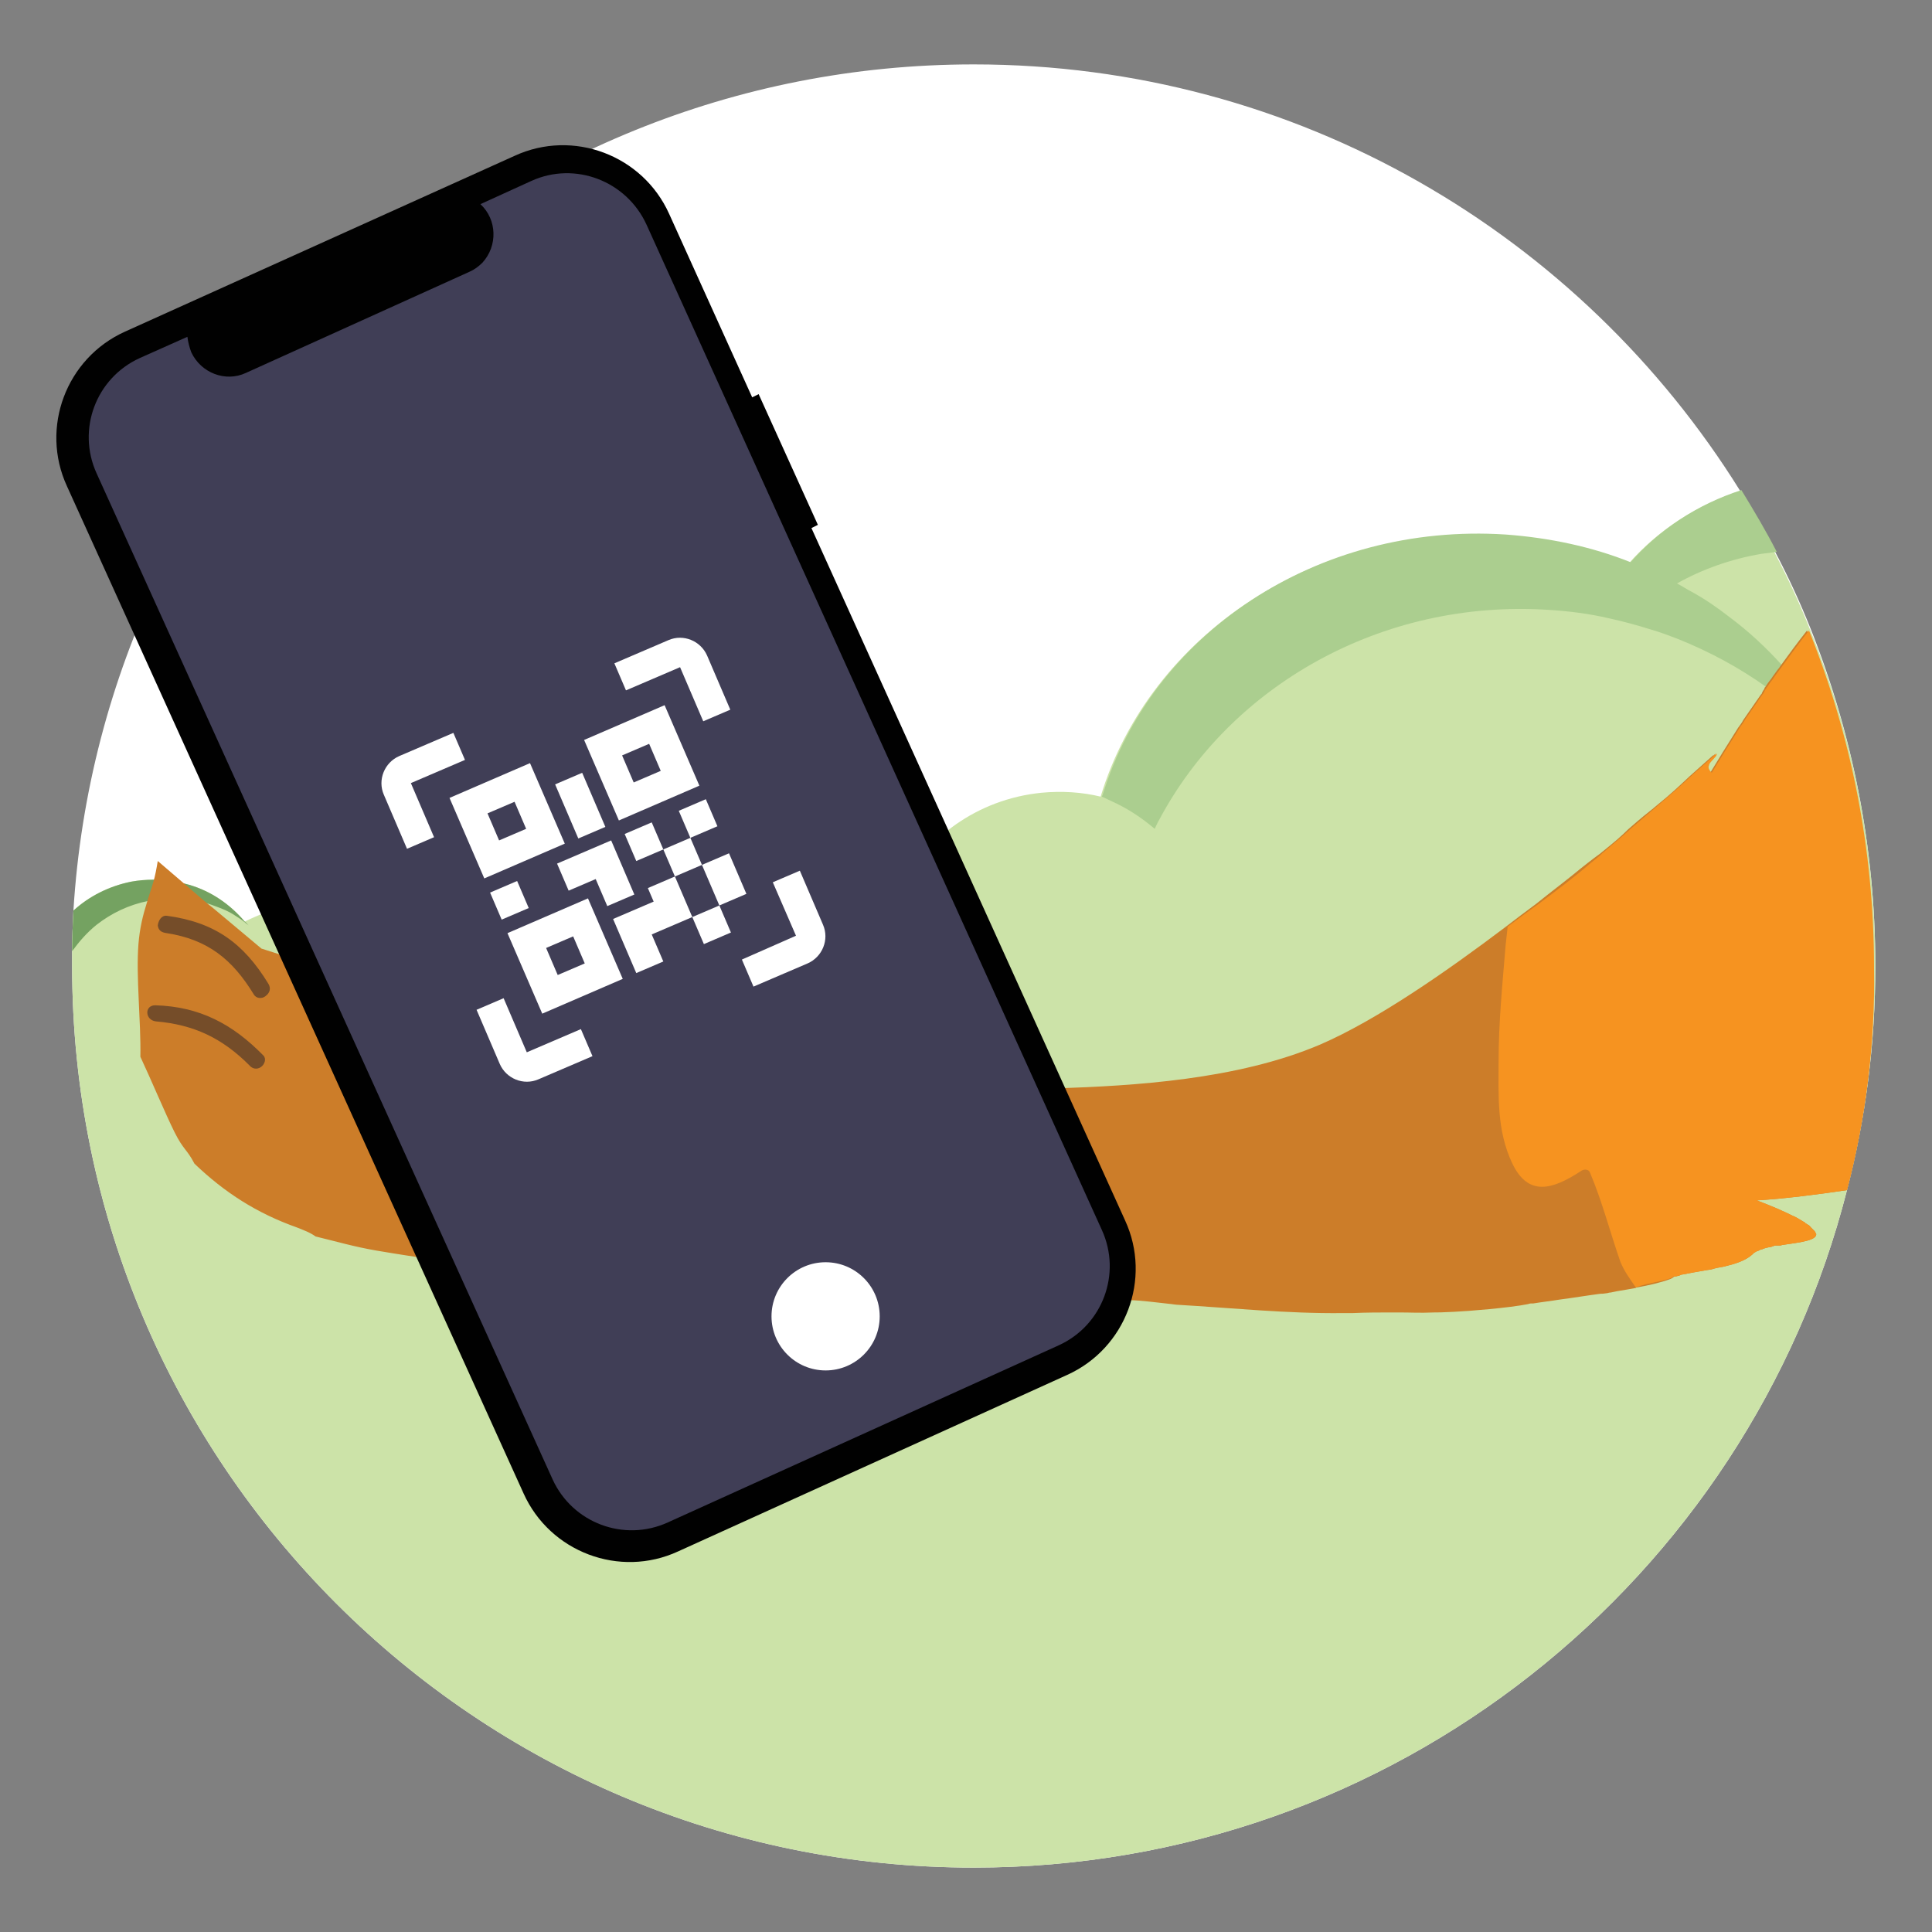 <?xml version="1.0" encoding="UTF-8"?> <svg xmlns="http://www.w3.org/2000/svg" xmlns:xlink="http://www.w3.org/1999/xlink" version="1.1" id="Vrstva_1" x="0px" y="0px" viewBox="0 0 300 300" style="enable-background:new 0 0 300 300;" xml:space="preserve"><rect x="0" y="0" width="300" height="300" fill="#808080" stroke="none"/> <style type="text/css"> .st0{fill:#ABCD8F;} .st1{fill:#81AD5F;} .st2{fill:#006140;} .st3{fill:#377349;} .st4{fill:#F69320;} .st5{fill:#CC7D29;} .st6{fill:#FFFFFF;} .st7{clip-path:url(#SVGID_00000088819390042930373470000017715298027970282374_);} .st8{clip-path:url(#SVGID_00000134957561617952461330000014380358975104287368_);} .st9{fill:url(#);} .st10{fill:#231F20;} .st11{clip-path:url(#SVGID_00000063604586380041810200000014800058648665908411_);} .st12{clip-path:url(#SVGID_00000178205050118376354770000017916222898830065286_);} .st13{clip-path:url(#SVGID_00000017506036348067415490000011511163775700607654_);} .st14{clip-path:url(#SVGID_00000153685033006159805370000015118017380643095701_);} .st15{fill:#CCE3A8;} .st16{fill:#085238;} .st17{clip-path:url(#SVGID_00000173870975141323123300000011977627038253733303_);} .st18{fill:#DCF1FC;} .st19{clip-path:url(#SVGID_00000137843655973063320200000012289059231681663664_);} .st20{fill:#ABCE8F;} .st21{fill:#74A261;} .st22{fill:#754D29;} .st23{fill:#010101;} .st24{fill:#403E56;} .st25{opacity:0;} .st26{fill:none;} .st27{fill:#006241;} .st28{fill:#533C36;} .st29{fill:#34211C;} .st30{fill:#0888B6;} .st31{fill:#E1B63A;} .st32{fill:#232221;} .st33{fill:#0394C7;} .st34{fill:#2D2C2B;} .st35{fill:#F8C73E;} .st36{clip-path:url(#SVGID_00000065055663320233360800000009354807792035039912_);} .st37{clip-path:url(#SVGID_00000001665921750932538700000012396624165149599679_);} .st38{clip-path:url(#SVGID_00000120516537954483186330000008655820930915224462_);fill:#FFFFFF;} .st39{clip-path:url(#SVGID_00000147189038737394413020000003439265375507583879_);} .st40{clip-path:url(#SVGID_00000117654486954402025050000016715138666536049329_);} .st41{fill:#37744A;} .st42{clip-path:url(#SVGID_00000126320820533124866620000015629229548733665700_);} .st43{clip-path:url(#SVGID_00000046318974814694141120000018425791985616034472_);} .st44{fill:#CBCBCB;} .st45{fill:#F8B6B7;} .st46{fill:#302E41;} .st47{opacity:0.2;fill:#010101;enable-background:new ;} .st48{opacity:0.5;fill:#231F20;} </style> <g> <path class="st6" d="M291.2,150c0,12-1.5,23.7-4.4,34.8C271.4,245.3,216.5,290,151.2,290c-77.3,0-140-62.7-140-140 c0-0.8,0-1.5,0-2.3c0-2.1,0.1-4.2,0.2-6.3C15.9,68.1,76.8,10,151.2,10c50.3,0,94.3,26.5,119,66.2c1.9,3.1,3.8,6.3,5.5,9.6 c2,3.8,3.8,7.7,5.4,11.7v0C287.6,113.8,291.2,131.5,291.2,150z"></path> <g> <path class="st15" d="M291.2,150c0,12-1.5,23.7-4.4,34.8C271.4,245.3,216.5,290,151.2,290c-77.3,0-140-62.7-140-140 c0-0.8,0-1.5,0-2.3c0-2.1,0.1-4.2,0.2-6.3c2.4-2.2,5.5-3.8,9-4.5c1.1-0.2,2.3-0.3,3.4-0.3c2,0,3.8,0.3,5.6,0.8 c3.4,1,6.3,3,8.6,5.7c4.1-2,8.5-3.3,13.3-3.8c1.5-0.2,3-0.2,4.5-0.2c3.6-3.3,8.3-5.6,13.6-6.5c5.9-0.9,11.6,0.2,16.4,2.8 c1,0.5,1.9,1,2.8,1.6c0.1-0.1,0.2-0.1,0.3-0.2c4.1-2.6,8.7-4.7,13.7-5.9c0.2-0.1,0.4-0.1,0.5-0.1c1.9-0.5,3.9-0.8,5.9-1 c11-1.1,21.5,2,29.7,8c0.3,0.2,0.5,0.4,0.8,0.6c4.1-8.3,12.3-14.3,22.2-15.3c3.2-0.3,6.3-0.1,9.2,0.6c7.6-25,33.3-42.4,62.6-40.5 c6.8,0.5,13.4,1.9,19.4,4.3c4.5-5.1,10.4-9,17.2-11.2c1.9,3.1,3.8,6.3,5.5,9.6c2,3.8,3.8,7.7,5.4,11.7v0 C287.6,113.8,291.2,131.5,291.2,150z"></path> <g> <path class="st20" d="M285.9,117.5c-0.5-0.6-1-1.1-1.5-1.7c-3-3.4-6.4-6.4-10.1-9.1c0,0,0,0,0,0c-4.2-3-8.8-5.5-13.8-7.5 c-1.3-0.5-2.6-1-4-1.4c-2.2-0.7-4.4-1.3-6.7-1.8c-3-0.7-6.1-1.1-9.3-1.3c-26.1-1.7-49.5,11.9-60.5,32.6c-0.3,0.5-0.5,1-0.7,1.4 c-2-1.7-4.1-3.1-6.5-4.2c-0.6-0.3-1.1-0.5-1.7-0.8c0-0.1,0-0.1,0.1-0.2c7.6-25,33.3-42.4,62.6-40.5c6.8,0.5,13.4,1.9,19.4,4.3 c4.5-5.1,10.4-9,17.2-11.2c1.9,3.1,3.8,6.3,5.5,9.6c-0.8,0.1-1.6,0.2-2.4,0.3c-4.7,0.8-9.2,2.4-13.1,4.6c0.8,0.4,1.5,0.9,2.3,1.3 c2,1.1,3.9,2.4,5.7,3.8c3.1,2.3,5.9,4.9,8.4,7.7c0.8,0.9,1.6,1.8,2.3,2.7c2.3,2.9,4.4,6,6,9.3 C285.3,116.2,285.6,116.9,285.9,117.5z"></path> <path class="st20" d="M48.1,160.8c0.2,1.1,0.4,2.1,0.7,3.1c0.2,0.6,0.4,1.2,0.6,1.8c0,0,0,0.1,0,0.1c1,2.6,2.5,5,4.4,7.1 c-0.7-1.7-1.3-3.6-1.6-5.6c-0.2-1.3-0.3-2.5-0.3-3.7c0-9.8,6.2-18.7,15.4-22.6c1.9-0.8,4-1.4,6.2-1.8c3.8-0.6,7.6-0.3,11.1,0.7 c1-0.8,2-1.6,3.1-2.3c-1,0.7-1.9,1.3-2.7,2.1c-2.5,2-4.8,4.4-6.7,6.9c-2,2.6-3.7,5.4-4.9,8.4c0.7-0.9,1.4-1.7,2.1-2.5 c1.4-1.6,3-3.1,4.7-4.4c3.1-2.5,6.5-4.6,10.2-6.2c0.9-0.4,1.8-0.7,2.7-1.1c0,0,0,0,0,0c3.4-1.3,7.1-2.1,10.9-2.5 c12.4-1.3,24.1,2.5,32.8,9.6c2.3,1.9,4.5,4,6.3,6.4c1.5,1.8,2.8,3.8,3.9,5.9c1.6-1.5,3.5-2.7,5.5-3.6c-0.4-1.1-0.8-2.1-1.2-3.1 c-1.4-3.1-3.2-5.9-5.3-8.5c-0.3-0.4-0.7-0.8-1-1.2c-0.6-0.7-1.2-1.3-1.9-2c-0.4-0.4-0.9-0.9-1.4-1.3c-0.2-0.2-0.3-0.3-0.5-0.5 c-0.4-0.3-0.8-0.6-1.1-0.9c0,0-0.1-0.1-0.1-0.1c-0.2-0.1-0.3-0.3-0.5-0.4c-0.3-0.2-0.5-0.4-0.8-0.6c-8.2-6-18.9-9.1-30.2-7.9 c-1.8,0.2-3.6,0.5-5.4,0.9c-0.2,0-0.4,0.1-0.5,0.1c-5,1.2-9.7,3.2-13.7,5.9c-0.1,0.1-0.2,0.1-0.3,0.2c0,0-0.1,0-0.1,0.1 c-0.8-0.6-1.7-1.2-2.7-1.7c-4.8-2.6-10.5-3.7-16.4-2.8c-5.3,0.8-9.9,3.1-13.6,6.5C50,144.5,46.8,152.5,48.1,160.8z"></path> <path class="st21" d="M38.6,143.7c-0.2-0.2-0.4-0.3-0.6-0.5c-0.5-0.4-1.1-0.8-1.6-1.1c-0.9-0.6-1.9-1-3-1.4 c-3.1-1.2-6.6-1.6-10.2-0.9c-0.1,0-0.2,0-0.2,0.1c-3,0.6-5.7,1.9-8,3.7c-1.5,1.2-2.7,2.6-3.8,4.1c0-2.1,0.1-4.2,0.2-6.3 c2.4-2.2,5.5-3.8,9-4.5c1.1-0.2,2.3-0.3,3.4-0.3c2,0,3.8,0.3,5.6,0.8c3.4,1,6.3,3,8.6,5.7C38.3,143.3,38.4,143.5,38.6,143.7z"></path> </g> </g> <g> <path class="st5" d="M286.8,184.8c-4.7,0.7-9.4,1.3-14,1.6c2.4,0.9,4.2,1.7,5.6,2.4c0.3,0.1,0.6,0.3,0.8,0.4 c0.2,0.1,0.3,0.2,0.5,0.3c0.2,0.1,0.3,0.2,0.5,0.3c0,0,0.1,0,0.1,0.1c0.1,0.1,0.2,0.1,0.3,0.2c0,0,0,0,0,0 c0.2,0.1,0.4,0.2,0.5,0.4c0.1,0,0.1,0.1,0.1,0.1c0,0,0,0,0,0c0.1,0.1,0.2,0.2,0.3,0.3c0,0,0,0,0.1,0.1c0,0,0,0,0.1,0.1 c0,0,0.1,0.1,0.1,0.1c0,0.1,0.1,0.1,0.1,0.2c0,0.1,0,0.1,0.1,0.1c0.3,1.1-2.4,1.4-5.1,1.8c-0.2,0-0.3,0.1-0.5,0.1 c-0.1,0-0.2,0-0.3,0c-0.1,0-0.2,0-0.3,0c-0.1,0-0.1,0-0.1,0c-0.1,0-0.2,0-0.3,0.1c-0.1,0-0.2,0-0.3,0.1c-0.6,0.1-1.1,0.2-1.5,0.4 c0,0-0.1,0-0.1,0c-0.1,0-0.1,0-0.2,0.1c-0.1,0-0.1,0-0.2,0.1c-0.1,0-0.2,0.1-0.3,0.1c0,0,0,0,0,0c-0.1,0-0.1,0.1-0.2,0.1 c0,0,0,0,0,0c-0.1,0.1-0.2,0.1-0.3,0.2c0,0,0,0,0,0c0,0,0,0-0.1,0.1c0,0,0,0-0.1,0.1c-1.1,1-2.8,1.5-4.5,1.9 c-0.6,0.1-1.2,0.2-1.8,0.4c0,0,0,0,0,0c-0.4,0.1-0.8,0.1-1.2,0.2c0,0,0,0,0,0c-1.2,0.2-2.3,0.4-3.3,0.6c-0.2,0-0.4,0.1-0.6,0.2 c-0.2,0-0.3,0.1-0.5,0.1c0,0,0,0-0.1,0c-0.1,0-0.2,0.1-0.2,0.1c0,0-0.1,0-0.1,0.1c-0.1,0-0.2,0.1-0.2,0.1c-0.1,0-0.1,0.1-0.2,0.1 c-1.6,0.6-3.5,1-5.1,1.3c-0.1,0-0.2,0-0.3,0.1c-1.2,0.2-2.2,0.4-2.9,0.5c-1.8,0.4-0.8,0.1-1.5,0.3c-0.7,0.1-0.8,0.1-1.1,0.1 c-2.3,0.3-4,0.6-6.3,0.9c-1.2,0.2-2.9,0.4-4.1,0.6c-0.1,0-0.1,0-0.2,0c-0.1,0-0.4,0-0.6,0.1c-3,0.6-9.3,1.1-11.5,1.2 c-2.2,0.1-2.2,0.1-3.1,0.1c-2.4,0.1-3.5,0-5.5,0c-0.2,0-0.2,0-0.4,0c-0.1,0-0.2,0-0.3,0c-2.2,0-4.3,0-6.5,0.1c-0.5,0-1,0-1.5,0 c-8.6,0.1-17.2-0.8-25.8-1.3c-0.2,0-0.7-0.1-0.8-0.1c-1.9-0.2-4.9-0.6-6.4-0.6c-0.3,0-0.4,0-0.5,0c0,0,0,0,0.1,0c0,0-0.1,0-0.2,0 h0.1c0,0-0.1,0-0.1,0c-11.3-1.1-22.6-1.5-33.8-0.6c-0.4,0-0.5-0.1-0.6-0.1c0.1,0,0.6,0.1,0.7,0.1c-0.1,0-0.6-0.1-1.9-0.2 c-4.3-0.6-12.4-0.9-17.4-0.5c-5.1-0.3-10-0.6-15-0.8c-0.3-0.1-0.7-0.1-0.9-0.2c-0.2,0-0.4,0-0.6,0c-3.3-0.7-6.7-1.2-9.9-1.6 c-3.5-0.4-7.1-0.6-10.6-0.9c-2.2-0.2-4.4-0.3-6.4-0.4c-6.7-0.4-13.5-1.4-20-2.5c-3.5-0.6-6.2-1.4-9.5-2.2c-0.8-0.6-1.9-1-2.9-1.4 c-6.2-2.2-11.2-5.4-15.9-9.9c-1.2-2.3-1.7-2.1-3.1-4.9c-1.4-2.8-3.7-8.3-5.3-11.7c0.1-5.6-0.7-12.4-0.3-17.5 c0.2-2.5,0.7-4.5,1.3-6.4c0.3-1.1,0.7-2.1,1-3.2c0.3-1,0.5-2.1,0.7-3.3c1.6,1.4,3.3,2.8,4.9,4.2c1.3,1.1,2.5,2.2,3.8,3.2 c2.5,2.1,4.9,4.1,7.4,6.2c2.8,0.9,5.6,1.8,8.3,2.6c2.1,0.7,4.1,1.3,6.2,2h0c2,0.6,4,1.2,6,1.9c4.1-0.2,8.5-0.1,12.8,0.1 c0.2,0,0.3,0,0.5,0h0c5.5,0.3,11,0.9,15.9,1.5c9.1,1.2,15,4,23.6,6c8.6,2,18.3,4.1,26.8,6c10,0.6,11.8,2.1,23.5,1.6 c11.7-0.4,27.9-1.3,40.8-6.8c8.8-3.8,19.7-11.4,28.7-18.2c1.7-1.3,3.4-2.6,4.9-3.7c0,0,0,0,0,0c2.1-1.7,4.1-3.2,5.7-4.5 c1.7-1.4,3-2.4,4.1-3.2c0,0,0,0,0,0c2.5-2,3.4-2.8,4.4-3.8c0,0,0,0,0,0c0.8-0.7,1.8-1.6,3.7-3.1c0.2-0.1,0.3-0.3,0.5-0.4 c0,0,0,0,0.1-0.1c2.6-2.1,3.8-3.3,5.1-4.5c0,0,0,0,0.1-0.1c1-0.9,2-1.8,3.7-3.3c0,0,0,0,0.1,0c0,0,0.1-0.1,0.1-0.1 c0,0,0.1-0.1,0.1-0.1c0,0,0.1-0.1,0.1-0.1c-0.1,0.3-0.2,0.5-0.4,0.7c0,0,0,0,0,0c-0.3,0.4-0.7,0.7-0.9,1.1c0,0,0,0.1,0,0.1 c-0.1,0.3-0.1,0.7,0.4,1.2c0,0,0,0,0,0c0,0,0,0,0,0c0,0,0,0,0,0v0c1.2-2,2.7-4.4,4.4-7.1c0.3-0.4,0.6-0.8,0.8-1.2 c0.9-1.3,1.8-2.6,2.7-3.9c0.1-0.1,0.2-0.2,0.2-0.3c0-0.1,0.1-0.1,0.1-0.2c0-0.1,0.1-0.1,0.1-0.2c0.1-0.1,0.2-0.2,0.2-0.4 c0.1-0.1,0.2-0.2,0.3-0.4c0.3-0.5,0.7-0.9,1-1.4c0.3-0.4,0.5-0.7,0.8-1.1c0.1-0.1,0.2-0.2,0.3-0.4c1.3-1.8,2.7-3.7,4.2-5.6 c6.5,16.2,10.1,33.9,10.1,52.4C291.2,162,289.7,173.7,286.8,184.8z"></path> <path class="st4" d="M286.8,184.8c-4.7,0.7-9.4,1.3-14,1.6c2.4,0.9,4.2,1.7,5.6,2.4c0.3,0.1,0.6,0.3,0.8,0.4 c0.2,0.1,0.3,0.2,0.5,0.3c0.2,0.1,0.3,0.2,0.5,0.3c0,0,0.1,0,0.1,0.1c0.1,0.1,0.2,0.1,0.3,0.2c0,0,0,0,0,0 c0.2,0.1,0.4,0.2,0.5,0.4c0.1,0,0.1,0.1,0.1,0.1c0,0,0,0,0,0c0.1,0.1,0.2,0.2,0.3,0.3c0,0,0,0,0.1,0.1c0,0,0,0,0.1,0.1 c0,0,0.1,0.1,0.1,0.1c0,0.1,0.1,0.1,0.1,0.2c0,0,0,0.1,0.1,0.1c0.3,1.1-2.4,1.4-5.1,1.8c-0.2,0-0.3,0.1-0.5,0.1 c-0.1,0-0.2,0-0.3,0c-0.1,0-0.2,0-0.3,0c-0.1,0-0.1,0-0.1,0c-0.1,0-0.2,0-0.3,0.1c-0.1,0-0.2,0-0.3,0.1c-0.6,0.1-1.1,0.2-1.5,0.4 c0,0-0.1,0-0.1,0c-0.1,0-0.1,0-0.2,0.1c-0.1,0-0.1,0-0.2,0.1c-0.1,0-0.2,0.1-0.3,0.1c0,0,0,0,0,0c-0.1,0-0.1,0.1-0.2,0.1 c0,0,0,0,0,0c-0.1,0.1-0.2,0.1-0.3,0.2c0,0,0,0,0,0c0,0,0,0-0.1,0.1c0,0,0,0-0.1,0.1c-1.1,1-2.8,1.5-4.5,1.9 c-0.6,0.1-1.2,0.2-1.8,0.4c0,0,0,0,0,0c-0.4,0.1-0.8,0.1-1.2,0.2c0,0,0,0,0,0c-1.2,0.2-2.3,0.4-3.3,0.6c-0.2,0-0.4,0.1-0.6,0.2 c-0.2,0-0.3,0.1-0.5,0.1c0,0,0,0-0.1,0c0,0-0.1,0-0.1,0c0,0-0.1,0-0.1,0c0,0-0.1,0-0.1,0.1c-0.1,0-0.2,0.1-0.2,0.1 c-0.1,0-0.1,0.1-0.2,0.1c-2.2,0.7-3,0.6-5.1,1.3c-0.1,0-0.2,0.1-0.3,0.1c0,0,0,0,0,0c-0.9-1.3-1.8-2.5-2.4-4 c-1.6-4.6-2.8-9.3-4.7-13.8c-0.2-0.6-1-0.6-1.5-0.2c-4.3,2.8-8.1,4-10.6-1.3c-2.4-5.1-2.1-10.4-2.1-15.7c0-6.2,0.6-12.1,1.1-18.2 c0.1-0.9,0.2-1.8,0.3-2.7c0,0,0-0.1,0-0.1c1.5-1.1,3.2-2.4,4.9-3.6c0,0,0,0,0,0c2.8-2.1,5.6-4.2,7.9-6.2c0.6-0.5,1.3-1,1.9-1.6 c0,0,0,0,0,0c1.5-1.3,3-2.5,4.4-3.8c0,0,0,0,0,0c1.4-1.2,2.8-2.4,4.1-3.5c0,0,0,0,0.1-0.1c1.9-1.6,3.5-3,5.1-4.5c0,0,0,0,0.1-0.1 c1.2-1.1,2.4-2.1,3.7-3.3c0,0,0,0,0.1,0c0,0,0.1-0.1,0.1-0.1c0,0,0.1-0.1,0.1-0.1c0,0,0,0,0,0c0,0.2-0.1,0.4-0.3,0.6c0,0,0,0,0,0 c-0.3,0.4-0.7,0.7-0.9,1.1c0,0,0,0.1,0,0.1c-0.2,0.3-0.1,0.7,0.4,1.2c0,0,0,0,0,0c0,0,0,0,0,0c0,0,0,0,0,0c1.2-2,2.7-4.4,4.4-7.1 c0.3-0.4,0.6-0.8,0.8-1.2c0.9-1.3,1.8-2.6,2.7-3.9c0.1-0.1,0.2-0.2,0.2-0.3c0-0.1,0.1-0.1,0.1-0.2c0-0.1,0.1-0.1,0.1-0.2 c0.1-0.1,0.2-0.2,0.2-0.3c0.1-0.1,0.2-0.2,0.3-0.4c0.3-0.5,0.7-0.9,1-1.4c0.3-0.4,0.5-0.7,0.8-1.1c0.1-0.1,0.2-0.2,0.3-0.4 c1.3-1.8,2.7-3.7,4.2-5.6c6.5,16.2,10.1,33.9,10.1,52.4C291.2,162,289.7,173.7,286.8,184.8z"></path> <path class="st22" d="M25.9,142.2c7.4,1,11.9,4.2,15.8,10.6c0.4,0.7,0.2,1.4-0.5,1.9c-0.5,0.4-1.4,0.4-1.8-0.3 c-3.3-5.4-7.1-8.5-13.5-9.5c-0.8-0.1-1.3-0.4-1.4-1.2C24.6,142.9,25.1,142.1,25.9,142.2L25.9,142.2z"></path> <path class="st22" d="M24.1,156.1c6.9,0.2,12,2.9,16.8,7.8c0.5,0.5,0.2,1.4-0.4,1.8c-0.6,0.4-1.3,0.3-1.8-0.3 c-4.2-4.2-8.6-6.3-14.5-6.8C22.5,158.4,22.4,156.1,24.1,156.1L24.1,156.1z"></path> </g> <path id="f3ece1e0-ef03-419f-b8e8-18bd41cf5781-201_00000088851049240284242940000009677281259205156512_" class="st23" d=" M117.8,61.2l-1,0.5l-12.9-28.5c-4.1-9.1-14.9-13.2-24-9l0,0L19.4,51.5c-9.1,4.1-13.2,14.9-9,24l0,0l0,0l70.9,156.4 c4.1,9.1,14.9,13.2,24,9h0l60.4-27.4c9.1-4.1,13.2-14.9,9-24l0,0l0,0L126,82l1-0.5L117.8,61.2z"></path> <path id="e480e001-9f57-4dea-b53d-7fffcfd996e5-202_00000005987652332954827620000003254823929639756417_" class="st24" d=" M82.5,28.1l-7.9,3.6c2.6,2.4,2.7,6.5,0.3,9.1c-0.6,0.6-1.3,1.1-2,1.4L38.2,57.9c-3.2,1.5-7,0-8.5-3.2c-0.3-0.8-0.5-1.6-0.6-2.4 l-7.4,3.3c-6.8,3.1-9.8,11.1-6.7,17.9l70.8,156.2c3.1,6.8,11.1,9.8,17.9,6.7l60.7-27.5c6.8-3.1,9.8-11.1,6.7-17.9l0,0l0,0 L100.4,34.9C97.3,28.1,89.3,25,82.5,28.1L82.5,28.1z"></path> <g id="Boundary" class="st25"> <rect x="66.4" y="106.1" transform="matrix(0.91 -0.415 0.415 0.91 -46.922 50.904)" class="st23" width="54.6" height="54.6"></rect> <rect x="66.5" y="106.3" transform="matrix(0.91 -0.415 0.415 0.91 -46.922 50.904)" class="st26" width="54.3" height="54.3"></rect> </g> <path id="Path_qrcode-scan" class="st6" d="M69.8,123.9l12.5-5.4l5.4,12.5l-12.5,5.4L69.8,123.9 M103.2,109.5l5.4,12.5l-12.5,5.4 l-5.4-12.5L103.2,109.5 M100.6,137.9l4.2-1.8l-1.8-4.2l-4.2,1.8l-1.8-4.2l4.2-1.8l1.8,4.2l4.2-1.8l-1.8-4.2l4.2-1.8l1.8,4.2 l-4.2,1.8l1.8,4.2l4.2-1.8l2.7,6.3l-4.2,1.8l1.8,4.2l-4.2,1.8l-1.8-4.2l-6.3,2.7l1.8,4.2l-4.2,1.8l-3.6-8.4l6.3-2.7L100.6,137.9 M104.8,136.1l2.7,6.3l4.2-1.8l-2.7-6.3L104.8,136.1 M84.2,157.4l-5.4-12.5l12.5-5.4l5.4,12.5L84.2,157.4 M75.7,126.3l1.8,4.2 l4.2-1.8l-1.8-4.2L75.7,126.3 M96.6,117.3l1.8,4.2l4.2-1.8l-1.8-4.2L96.6,117.3 M84.8,147.2l1.8,4.2l4.2-1.8l-1.8-4.2L84.8,147.2 M76.1,138.6l4.2-1.8l1.8,4.2l-4.2,1.8L76.1,138.6 M86.5,134.1l8.4-3.6l3.6,8.4l-4.2,1.8l-1.8-4.2l-4.2,1.8L86.5,134.1 M86.2,121.8 l4.2-1.8l3.6,8.4l-4.2,1.8L86.2,121.8 M63.8,121.6l3.6,8.4l-4.2,1.8l-3.6-8.4c-1-2.3,0.1-5,2.4-6l8.4-3.6l1.8,4.2L63.8,121.6 M103.8,99.4c2.3-1,5,0.1,6,2.4l3.6,8.4l-4.2,1.8l-3.6-8.4l-8.4,3.6l-1.8-4.2L103.8,99.4 M78.2,155l3.6,8.4l8.4-3.6l1.8,4.2 l-8.4,3.6c-2.3,1-5-0.1-6-2.4l0,0l-3.6-8.4L78.2,155 M123.6,145.3L120,137l4.2-1.8l3.6,8.4c1,2.3-0.1,5-2.4,6l0,0l-8.4,3.6 l-1.8-4.2L123.6,145.3z"></path> <circle class="st6" cx="128.2" cy="204.4" r="8.4"></circle> </g> </svg> 